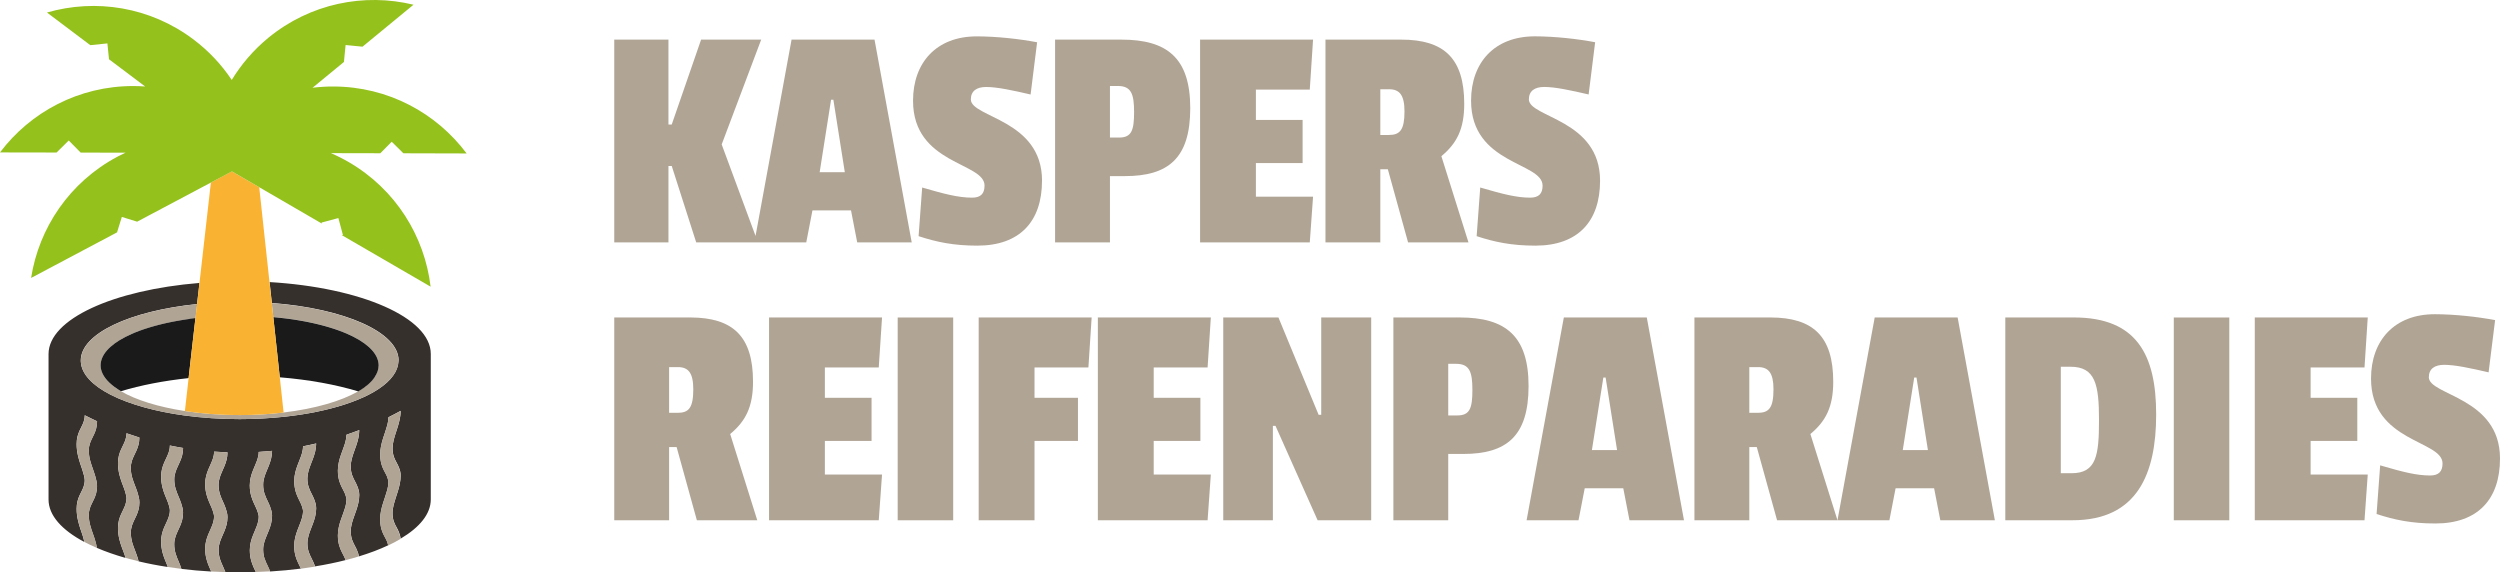 <?xml version="1.0" encoding="UTF-8"?>
<svg id="Layer_2" data-name="Layer 2" xmlns="http://www.w3.org/2000/svg" viewBox="0 0 725.14 166.01">
  <defs>
    <style>
      .cls-1 {
        fill: none;
      }

      .cls-1, .cls-2, .cls-3, .cls-4, .cls-5, .cls-6 {
        stroke-width: 0px;
      }

      .cls-2 {
        fill: #1a1a1a;
      }

      .cls-3 {
        fill: #b0a495;
      }

      .cls-4 {
        fill: #94c11c;
      }

      .cls-5 {
        fill: #f9b232;
      }

      .cls-6 {
        fill: #36302d;
      }
    </style>
  </defs>
  <g id="Layer_1-2" data-name="Layer 1">
    <g>
      <g>
        <path class="cls-1" d="M328.95,32.52c0-5.3-.85-7.58-4.74-7.58h-2.27v14.96h2.65c3.6,0,4.36-2.08,4.36-7.39Z"/>
        <path class="cls-1" d="M196.64,106.48h-2.56v13.26h2.46c3.22,0,4.55-1.42,4.55-6.82,0-4.74-1.42-6.44-4.45-6.44Z"/>
        <polygon class="cls-1" points="241.72 28.92 241.06 28.92 237.75 49.95 245.04 49.95 241.72 28.92"/>
        <path class="cls-1" d="M402.92,25.89h-2.56v13.26h2.46c3.22,0,4.55-1.42,4.55-6.82,0-4.74-1.42-6.44-4.45-6.44Z"/>
        <path class="cls-1" d="M422.34,105.53h-2.27v14.96h2.65c3.6,0,4.36-2.08,4.36-7.39s-.85-7.58-4.74-7.58Z"/>
        <polygon class="cls-1" points="465.06 109.51 461.74 130.54 469.04 130.54 465.72 109.51 465.06 109.51"/>
        <path class="cls-1" d="M509.95,106.48h-2.56v13.26h2.46c3.22,0,4.55-1.42,4.55-6.82,0-4.74-1.42-6.44-4.45-6.44Z"/>
        <path class="cls-1" d="M600.59,106.39h-2.84v30.88h3.12c7.2,0,7.96-5.59,7.96-15.44s-1.04-15.44-8.24-15.44Z"/>
        <polygon class="cls-1" points="555.23 109.51 551.91 130.54 559.2 130.54 555.89 109.51 555.23 109.51"/>
        <path class="cls-3" d="M253.66,11.49h-24.06l-10.45,56.94-9.82-26.54,11.46-30.4h-17.43l-8.52,24.63h-.95V11.49h-15.72v58.82h15.72v-22.17h.95l7.1,22.17h31.92l1.8-9.29h11.18l1.8,9.29h15.81l-10.79-58.82ZM237.75,49.94l3.31-21.02h.66l3.32,21.02h-7.29Z"/>
        <path class="cls-3" d="M302.25,52.41c0-17.81-20.65-18.28-20.65-23.58,0-2.46,1.71-3.6,4.45-3.6,3.13,0,7.58.95,12.88,2.18l1.89-15.15c-5.02-.95-11.65-1.71-17.52-1.71-11.65,0-18.47,7.58-18.47,18.66,0,18.56,20.74,17.81,20.74,24.62,0,2.37-1.14,3.5-3.6,3.5-3.98,0-7.96-1.04-14.49-2.94l-1.04,14.11c5.21,1.71,10.13,2.75,17.05,2.75,12.31,0,18.75-7.01,18.75-18.85Z"/>
        <path class="cls-3" d="M325.26,11.49h-19.23v58.82h15.92v-19.23h4.35c12.5,0,18.94-5.11,18.94-19.7s-6.72-19.89-19.98-19.89ZM324.6,39.9h-2.65v-14.96h2.27c3.88,0,4.73,2.27,4.73,7.58s-.75,7.38-4.35,7.38Z"/>
        <polygon class="cls-3" points="380.86 57.05 364.28 57.05 364.28 47.29 377.83 47.29 377.83 34.79 364.28 34.79 364.28 25.98 379.91 25.98 380.86 11.49 348.09 11.49 348.09 70.31 379.91 70.31 380.86 57.05"/>
        <path class="cls-3" d="M418.08,45.3c4.45-3.69,6.63-7.86,6.63-15.15,0-13.17-5.78-18.66-18.28-18.66h-21.97v58.82h15.91v-21.22h2.18l5.87,21.22h17.52l-7.86-25.01ZM402.83,39.15h-2.46v-13.26h2.55c3.04,0,4.46,1.7,4.46,6.44,0,5.39-1.33,6.82-4.55,6.82Z"/>
        <path class="cls-3" d="M447.44,53.83c0,2.37-1.14,3.5-3.6,3.5-3.98,0-7.96-1.04-14.49-2.94l-1.04,14.11c5.21,1.71,10.13,2.75,17.05,2.75,12.31,0,18.75-7.01,18.75-18.85,0-17.81-20.65-18.28-20.65-23.58,0-2.46,1.71-3.6,4.45-3.6,3.13,0,7.58.95,12.88,2.18l1.89-15.15c-5.02-.95-11.65-1.71-17.52-1.71-11.65,0-18.47,7.58-18.47,18.66,0,18.56,20.74,17.81,20.74,24.62Z"/>
        <path class="cls-3" d="M211.79,125.89c4.46-3.69,6.63-7.86,6.63-15.15,0-13.16-5.77-18.66-18.28-18.66h-21.97v58.82h15.91v-21.22h2.18l5.87,21.22h17.52l-7.86-25.01ZM196.55,119.74h-2.47v-13.26h2.56c3.03,0,4.45,1.7,4.45,6.44,0,5.4-1.32,6.82-4.54,6.82Z"/>
        <polygon class="cls-3" points="254.89 106.58 255.84 92.09 223.07 92.09 223.07 150.9 254.89 150.9 255.84 137.64 239.26 137.64 239.26 127.89 252.8 127.89 252.8 115.38 239.26 115.38 239.26 106.58 254.89 106.58"/>
        <rect class="cls-3" x="260.38" y="92.09" width="16.1" height="58.82"/>
        <polygon class="cls-3" points="283.87 150.9 300.07 150.9 300.07 127.89 312.67 127.89 312.67 115.38 300.07 115.38 300.07 106.58 315.7 106.58 316.64 92.09 283.87 92.09 283.87 150.9"/>
        <polygon class="cls-3" points="350.27 106.58 351.21 92.09 318.44 92.09 318.44 150.9 350.27 150.9 351.21 137.64 334.64 137.64 334.64 127.89 348.18 127.89 348.18 115.38 334.64 115.38 334.64 106.58 350.27 106.58"/>
        <polygon class="cls-3" points="383.23 120.31 382.47 120.31 370.82 92.09 354.81 92.09 354.81 150.9 369.21 150.9 369.21 123.53 369.97 123.53 382.18 150.9 397.72 150.9 397.72 92.09 383.23 92.09 383.23 120.31"/>
        <path class="cls-3" d="M423.38,92.08h-19.22v58.82h15.91v-19.23h4.36c12.5,0,18.94-5.11,18.94-19.7s-6.73-19.89-19.99-19.89ZM422.72,120.5h-2.65v-14.97h2.27c3.89,0,4.74,2.28,4.74,7.58s-.76,7.39-4.36,7.39Z"/>
        <path class="cls-3" d="M477.66,92.08h-24.06l-10.8,58.82h15.06l1.8-9.28h11.18l1.8,9.28h15.81l-10.79-58.82ZM461.74,130.54l3.32-21.03h.66l3.32,21.03h-7.3Z"/>
        <path class="cls-3" d="M525.11,125.89c4.45-3.69,6.63-7.86,6.63-15.15,0-13.16-5.78-18.66-18.28-18.66h-21.98v58.82h15.92v-21.22h2.17l5.88,21.22h17.52l-7.86-25.01ZM509.86,119.74h-2.46v-13.26h2.55c3.03,0,4.46,1.7,4.46,6.44,0,5.4-1.33,6.82-4.55,6.82Z"/>
        <path class="cls-3" d="M567.82,92.08h-24.05l-10.8,58.82h15.06l1.8-9.28h11.17l1.8,9.28h15.82l-10.8-58.82ZM551.91,130.54l3.32-21.03h.66l3.31,21.03h-7.29Z"/>
        <path class="cls-3" d="M601.54,92.08h-19.89v58.82h19.51c18.76,0,24.25-13.45,24.25-30.69s-5.59-28.13-23.87-28.13ZM600.88,137.26h-3.13v-30.88h2.84c7.2,0,8.24,5.21,8.24,15.44s-.75,15.44-7.95,15.44Z"/>
        <rect class="cls-3" x="630.52" y="92.09" width="16.1" height="58.82"/>
        <polygon class="cls-3" points="685.84 106.58 686.78 92.09 654.01 92.09 654.01 150.9 685.84 150.9 686.78 137.64 670.21 137.64 670.21 127.89 683.75 127.89 683.75 115.38 670.21 115.38 670.21 106.58 685.84 106.58"/>
        <path class="cls-3" d="M704.5,109.42c0-2.46,1.71-3.6,4.45-3.6,3.13,0,7.58.95,12.88,2.18l1.89-15.15c-5.02-.95-11.65-1.71-17.52-1.71-11.65,0-18.47,7.58-18.47,18.66,0,18.56,20.74,17.81,20.74,24.62,0,2.37-1.14,3.5-3.6,3.5-3.98,0-7.96-1.04-14.49-2.94l-1.04,14.11c5.21,1.71,10.13,2.75,17.05,2.75,12.31,0,18.75-7.01,18.75-18.85,0-17.81-20.65-18.28-20.65-23.58Z"/>
      </g>
      <g>
        <path class="cls-1" d="M115.57,104.96h0c-.04.67-.19,1.34-.44,1.99.25-.65.4-1.32.44-1.99Z"/>
        <path class="cls-1" d="M29.3,106.99c.37,1.89,1.77,3.67,3.97,5.29-2.21-1.62-3.6-3.4-3.97-5.29Z"/>
        <path class="cls-1" d="M79.27,91.96h0s.07,0,.11.01c-.04,0-.07,0-.11-.01Z"/>
        <path class="cls-1" d="M53.64,119.23l1.08-9.54c-7.24.76-13.89,2.06-19.62,3.8,4.34,2.54,10.82,4.56,18.54,5.74Z"/>
        <path class="cls-1" d="M56.7,92.29h0c-.25.03-.51.06-.76.09.25-.03.51-.06.76-.09Z"/>
        <path class="cls-1" d="M42.01,118.21c3.48.96,7.34,1.74,11.48,2.31h0c-4.14-.57-8-1.35-11.48-2.31Z"/>
        <path class="cls-1" d="M82.4,120.9c6.56-.7,12.53-1.93,17.53-3.55-5,1.62-10.96,2.84-17.53,3.55h0Z"/>
        <path class="cls-1" d="M81.16,109.4l1.11,10.26c9.09-1.08,16.74-3.29,21.66-6.17-6.55-1.98-14.3-3.4-22.77-4.09Z"/>
        <path class="cls-6" d="M115.59,104.58c0,.13-.01.25-.02.38h0c-.04.67-.19,1.34-.44,1.99-1.05,2.78-3.92,5.35-8.17,7.53-2.05,1.05-4.42,2.01-7.04,2.86-5,1.62-10.96,2.85-17.53,3.55-4.09.44-8.41.68-12.88.68-5.64,0-11.03-.38-16.03-1.06-4.14-.57-8-1.35-11.48-2.31-3.81-1.05-7.18-2.3-9.96-3.73-5.24-2.69-8.39-5.98-8.6-9.52h0s0,0,0,0h0c0-.13-.02-.25-.02-.38,0-7.81,14.28-14.39,33.73-16.38l.7-6.12c-25.01,2.04-43.77,10.5-43.77,20.63v2.25h0v39.95c0,4.58,3.85,8.84,10.38,12.3-.04-.19-.09-.38-.13-.57-.1-.48-.26-.98-.44-1.54-.37-1.12-.9-2.49-1.26-4.09-.25-1.06-.41-2.21-.41-3.42,0-1.65.39-2.85.83-3.83.45-.98.93-1.78,1.21-2.64.19-.57.31-1.16.31-1.86h0c0-.47-.14-.95-.24-1.42-.11-.47-.26-.98-.45-1.54-.37-1.12-.89-2.49-1.26-4.08-.24-1.06-.41-2.21-.4-3.42,0-1.65.39-2.85.83-3.83.45-.98.93-1.78,1.21-2.64.19-.57.31-1.16.31-1.87,1.19.61,2.38,1.19,3.58,1.75,0,1.58-.41,2.75-.86,3.73-.45.98-.93,1.79-1.22,2.7-.2.6-.32,1.24-.32,2.02,0,1.06.15,1.99.38,2.87.23.89.54,1.75.86,2.67.22.61.44,1.26.63,1.93.25.9.52,1.9.52,2.87,0,0,0,0,0,0h0c0,1.58-.41,2.75-.86,3.72-.45.98-.93,1.79-1.22,2.7-.2.6-.31,1.25-.31,2.03,0,1.06.15,1.98.39,2.87.22.88.54,1.75.86,2.67.22.62.44,1.25.63,1.93.18.63.36,1.31.46,2,2.5,1.08,5.29,2.05,8.32,2.92-.1-.44-.26-.9-.45-1.42-.39-1.07-.94-2.36-1.32-3.9-.25-1.02-.42-2.15-.42-3.36,0-1.65.41-2.9.88-3.95.47-1.05.97-1.92,1.27-2.82.2-.6.32-1.21.32-1.91h0s0,0,0,0c0-.46-.15-.92-.26-1.38-.11-.46-.27-.94-.47-1.48-.39-1.07-.94-2.36-1.32-3.9-.25-1.02-.43-2.15-.42-3.36,0-1.65.41-2.9.88-3.95.47-1.05.97-1.91,1.27-2.81.2-.6.32-1.21.32-1.92,1.24.44,2.49.85,3.74,1.24,0,1.58-.43,2.81-.89,3.85-.47,1.04-.97,1.92-1.27,2.87-.2.63-.33,1.29-.33,2.07,0,1.06.16,1.96.4,2.82.24.85.56,1.67.9,2.55.22.58.46,1.19.66,1.84.26.86.54,1.83.54,2.81,0,0,0,0,0,0,0,1.58-.43,2.8-.89,3.84-.47,1.04-.97,1.93-1.27,2.87-.2.63-.33,1.29-.33,2.07,0,1.06.16,1.96.39,2.82.24.86.57,1.68.9,2.55.22.58.46,1.19.66,1.84.11.36.22.73.31,1.11,2.68.64,5.5,1.19,8.47,1.64-.04-.13-.1-.27-.15-.42-.4-1.02-.97-2.23-1.37-3.71-.26-.99-.43-2.1-.43-3.31,0-1.65.43-2.96.9-4.07.48-1.11,1-2.05,1.3-2.99.21-.62.34-1.25.34-1.95h0s0,0,0,0c0-.46-.15-.9-.26-1.34-.11-.44-.28-.9-.48-1.41-.4-1.01-.97-2.23-1.36-3.72-.26-.99-.44-2.09-.44-3.3,0-1.65.42-2.96.9-4.07.48-1.11,1-2.05,1.31-2.99.21-.63.33-1.25.33-1.96,1.28.27,2.56.51,3.84.72,0,1.58-.43,2.87-.92,3.97-.48,1.11-.99,2.06-1.3,3.05-.21.66-.34,1.33-.34,2.11,0,1.06.17,1.94.41,2.76.25.82.57,1.59.92,2.42.23.55.47,1.13.67,1.75.27.82.55,1.75.55,2.72,0,0,0,0,0,0h0c0,1.59-.43,2.87-.92,3.97-.48,1.11-1,2.06-1.3,3.05-.21.66-.34,1.33-.34,2.11,0,1.07.17,1.94.41,2.76.25.83.57,1.6.93,2.42.23.55.47,1.13.67,1.75.02.08.05.15.07.23,2.8.34,5.68.6,8.65.76-.4-.93-.93-2.01-1.31-3.37-.27-.95-.45-2.03-.45-3.24,0-1.65.43-3.01.92-4.19.49-1.18,1.02-2.19,1.32-3.17.21-.65.34-1.3.34-2h0s0,0,0,0c0-.46-.15-.88-.27-1.31-.11-.43-.28-.86-.49-1.35-.41-.96-.98-2.1-1.38-3.53-.27-.95-.45-2.03-.44-3.24,0-1.65.43-3.02.92-4.2.49-1.18,1.01-2.18,1.33-3.17.21-.66.34-1.3.34-2.01,1.29.09,2.59.16,3.89.21,0,1.58-.44,2.92-.93,4.09-.49,1.17-1,2.19-1.32,3.22-.21.69-.34,1.38-.34,2.16,0,1.06.17,1.92.41,2.71.24.79.58,1.52.94,2.3.23.52.47,1.07.68,1.66.27.79.56,1.68.56,2.66,0,0,0,0,0,0,0,1.58-.44,2.92-.92,4.09-.48,1.17-1,2.19-1.32,3.22-.21.69-.34,1.38-.34,2.16,0,1.06.17,1.91.41,2.71.25.79.58,1.52.94,2.3.2.47.41.95.61,1.46,1.37.04,2.76.06,4.16.06,1.58,0,3.13-.03,4.67-.08-.41-.86-.92-1.87-1.3-3.15-.27-.92-.45-1.97-.45-3.18,0-1.65.43-3.08.93-4.32.48-1.25,1.01-2.32,1.32-3.34.21-.68.34-1.34.34-2.05h0s0-.01,0-.01c0-.45-.15-.85-.27-1.26-.12-.41-.28-.83-.49-1.28-.41-.91-.98-1.97-1.39-3.35-.27-.92-.45-1.97-.45-3.18,0-1.65.43-3.08.92-4.32.49-1.24,1.01-2.32,1.33-3.34.21-.68.34-1.34.34-2.05,1.3-.08,2.59-.18,3.88-.31,0,1.58-.44,2.98-.92,4.22-.49,1.24-1,2.33-1.32,3.4-.21.72-.34,1.43-.34,2.2,0,1.06.17,1.9.41,2.65.25.76.58,1.44.93,2.18.23.49.48,1,.68,1.57.27.76.55,1.61.56,2.59,0,0,0,0,0,0h0c0,1.58-.44,2.98-.92,4.21-.49,1.24-1,2.33-1.32,3.4-.22.71-.34,1.42-.34,2.2,0,1.07.17,1.9.41,2.66.25.76.58,1.44.93,2.17.22.48.46.97.67,1.53,3.07-.19,6.05-.47,8.94-.84-.04-.1-.09-.2-.14-.3-.4-.85-.97-1.84-1.37-3.17-.27-.88-.44-1.91-.44-3.13,0-1.65.43-3.13.91-4.44.48-1.31,1-2.45,1.31-3.53.21-.71.34-1.38.34-2.09,0,0,0,0,0,0,0-.46-.15-.84-.26-1.24-.11-.4-.28-.79-.48-1.22-.4-.85-.97-1.84-1.37-3.16-.26-.88-.44-1.91-.44-3.13,0-1.65.43-3.13.91-4.44.48-1.31,1-2.45,1.31-3.52.21-.71.33-1.39.33-2.1,1.28-.25,2.55-.52,3.82-.83,0,1.58-.43,3.04-.91,4.34-.48,1.3-.99,2.46-1.3,3.57-.21.75-.33,1.47-.34,2.25,0,1.06.16,1.87.41,2.6.24.73.57,1.36.92,2.05.23.46.47.94.67,1.48.27.72.55,1.53.55,2.51,0,0,0,0,0,0h0c0,1.58-.43,3.04-.9,4.33-.48,1.3-.99,2.46-1.3,3.57-.21.74-.34,1.47-.34,2.25,0,1.07.16,1.88.41,2.6.24.72.57,1.36.92,2.05.23.46.47.94.67,1.48.07.19.14.38.21.58,3.11-.5,6.07-1.11,8.85-1.82-.11-.37-.27-.73-.46-1.12-.39-.8-.95-1.71-1.34-2.99-.26-.84-.43-1.85-.43-3.06,0-1.65.42-3.2.89-4.56.47-1.37.97-2.59,1.28-3.69.2-.74.32-1.43.33-2.14,0,0,0,0,0,0,0-.46-.15-.82-.26-1.2-.11-.38-.27-.75-.47-1.15-.39-.8-.95-1.71-1.34-2.98-.26-.85-.43-1.85-.43-3.07,0-1.65.42-3.19.89-4.56.47-1.37.98-2.59,1.28-3.7.2-.74.32-1.43.33-2.14,1.24-.42,2.48-.87,3.71-1.34,0,1.58-.42,3.1-.88,4.46-.46,1.37-.96,2.59-1.26,3.75-.2.77-.33,1.52-.33,2.3,0,1.06.16,1.85.4,2.54.24.69.56,1.29.89,1.93.22.43.46.88.65,1.39.26.68.53,1.46.53,2.44,0,0,0,0,0,0h0c0,1.58-.42,3.1-.88,4.45-.46,1.37-.96,2.59-1.26,3.75-.2.77-.32,1.51-.33,2.29,0,1.07.16,1.85.4,2.54s.55,1.29.9,1.93c.22.43.46.88.64,1.39.17.43.34.91.43,1.46,3.13-.95,5.98-2.03,8.49-3.22-.04-.25-.13-.47-.19-.69-.1-.36-.26-.71-.45-1.09-.38-.74-.91-1.58-1.28-2.8-.25-.81-.41-1.79-.41-3.01,0-1.65.4-3.25.85-4.69.45-1.44.93-2.72,1.23-3.87.2-.77.31-1.47.31-2.18h0c0-.46-.14-.8-.24-1.17-.1-.37-.26-.72-.45-1.09-.37-.74-.91-1.58-1.28-2.8-.25-.81-.41-1.79-.41-3.01,0-1.65.4-3.25.85-4.68.45-1.44.94-2.72,1.23-3.87.2-.77.31-1.48.31-2.19,1.19-.59,2.37-1.21,3.55-1.86,0,1.58-.4,3.16-.84,4.59-.44,1.43-.92,2.72-1.2,3.92-.19.8-.31,1.56-.31,2.34,0,1.06.16,1.83.38,2.49.23.66.53,1.21.85,1.8.21.4.43.81.62,1.3.25.65.51,1.38.5,2.36,0,0,0,0,0,0,0,1.58-.39,3.15-.83,4.57-.44,1.43-.92,2.73-1.21,3.92-.19.8-.32,1.56-.32,2.34,0,1.06.15,1.83.38,2.49.23.66.53,1.21.86,1.8.22.4.43.81.62,1.3.21.53.42,1.12.48,1.86,5.54-3.28,8.75-7.19,8.75-11.38v-39.94h0v-2.26c0-10.53-20.26-19.26-46.75-20.84l.66,6.06c20.98,1.59,36.76,8.44,36.76,16.66Z"/>
        <path class="cls-3" d="M23.43,104.58c0,.13.01.25.02.38h0s0,0,0,0h0c.21,3.55,3.36,6.83,8.6,9.52,2.78,1.43,6.15,2.68,9.96,3.73,3.48.96,7.34,1.74,11.48,2.3,4.99.68,10.39,1.06,16.02,1.06,4.48,0,8.79-.24,12.88-.68,6.56-.7,12.53-1.93,17.53-3.55,2.63-.85,5-1.81,7.04-2.86,4.24-2.18,7.11-4.75,8.17-7.53.25-.65.4-1.32.44-1.99,0-.13.02-.25.02-.38,0-8.22-15.78-15.07-36.76-16.66l.44,4.05s.07,0,.11.01c.3.03.59.06.88.09.33.03.66.06.99.1.3.03.6.07.9.1.31.04.63.07.93.11.3.04.6.08.9.12.3.04.59.08.89.12.31.05.61.09.91.14.28.04.56.09.84.14.31.05.61.1.91.16.26.05.53.09.79.14.31.06.62.12.92.18.24.05.48.1.72.15.31.07.62.13.93.2.22.05.44.1.66.15.32.07.63.15.94.23.2.05.4.1.6.15.32.08.64.17.95.25.18.05.35.1.52.15.32.09.65.19.96.28.15.05.3.09.45.14.33.1.66.21.98.31.12.04.24.08.36.12.34.12.67.23,1,.35.09.03.17.07.26.1.35.13.7.26,1.04.4.05.02.1.04.15.06.37.15.73.3,1.08.46h0c5.06,2.24,8.28,5.02,8.87,8.07.03.15.05.29.07.44.02.19.04.37.04.56,0,0,0,0,0,0,0,1.19-.42,2.33-1.17,3.44-1,1.46-2.6,2.84-4.73,4.09-4.91,2.87-12.57,5.08-21.66,6.17-4.01.48-8.29.74-12.75.74-5.64,0-11-.42-15.88-1.17-7.72-1.18-14.2-3.2-18.54-5.74-.3-.17-.56-.35-.84-.53-.35-.22-.68-.45-.99-.68-2.21-1.62-3.6-3.4-3.97-5.29-.07-.34-.1-.68-.1-1.02,0-.19.02-.38.04-.57.02-.15.04-.29.07-.44h0c.59-3.05,3.81-5.83,8.87-8.06,0,0,0,0,0,0,.35-.16.72-.31,1.09-.46.05-.02.1-.04.14-.06.34-.14.69-.27,1.04-.4.09-.03.18-.07.27-.1.33-.12.66-.24,1-.35.12-.04.24-.08.36-.12.32-.11.65-.21.98-.31.15-.05.3-.09.45-.14.32-.1.64-.19.97-.28.17-.05.34-.1.52-.15.31-.09.63-.17.95-.25.2-.05.4-.1.59-.15.31-.08.62-.15.94-.23.22-.05.44-.1.66-.15.31-.07.62-.14.94-.2.24-.05.48-.1.72-.15.31-.06.61-.12.92-.18.26-.05.52-.1.79-.14.3-.05.6-.11.91-.16.28-.05.56-.09.84-.14.3-.05.6-.1.91-.14.29-.04.59-.08.89-.12.3-.04.6-.08.9-.12.25-.03.51-.06.76-.09l.47-4.09c-19.45,1.99-33.73,8.57-33.73,16.38Z"/>
        <path class="cls-2" d="M108.66,109.4c.75-1.1,1.17-2.25,1.17-3.44,0,0,0,0,0,0,0-.19-.02-.38-.04-.56-.02-.15-.04-.3-.07-.44-.59-3.04-3.81-5.83-8.87-8.06h0c-.35-.16-.72-.31-1.08-.46-.05-.02-.1-.04-.15-.06-.34-.14-.69-.27-1.04-.4-.09-.03-.17-.07-.26-.1-.33-.12-.66-.24-1-.35-.12-.04-.24-.08-.36-.12-.32-.11-.65-.21-.98-.31-.15-.05-.3-.09-.45-.14-.32-.1-.64-.19-.96-.28-.17-.05-.35-.1-.52-.15-.31-.09-.63-.17-.95-.25-.2-.05-.4-.1-.6-.15-.31-.08-.62-.15-.94-.23-.22-.05-.44-.1-.66-.15-.31-.07-.62-.14-.93-.2-.24-.05-.48-.1-.72-.15-.31-.06-.61-.12-.92-.18-.26-.05-.52-.1-.79-.14-.3-.05-.6-.11-.91-.16-.28-.05-.56-.09-.84-.14-.3-.05-.6-.1-.91-.14-.29-.04-.59-.08-.89-.12-.3-.04-.6-.08-.9-.12-.31-.04-.62-.08-.93-.11-.3-.04-.6-.07-.9-.1-.33-.04-.66-.07-.99-.1-.29-.03-.59-.06-.88-.09-.04,0-.07,0-.11,0l1.88,17.44c8.47.69,16.22,2.11,22.77,4.09,2.14-1.25,3.73-2.63,4.73-4.09Z"/>
        <path class="cls-2" d="M55.04,92.5c-.3.04-.59.08-.89.12-.31.05-.61.09-.91.14-.28.04-.56.09-.84.14-.31.05-.61.1-.91.16-.26.05-.53.09-.79.14-.31.06-.62.12-.92.18-.24.05-.48.1-.72.15-.31.07-.63.13-.94.2-.22.05-.44.1-.66.15-.32.07-.63.15-.94.23-.2.05-.4.1-.59.15-.32.08-.64.17-.95.25-.17.05-.35.1-.52.15-.33.09-.65.19-.97.28-.15.05-.3.09-.45.14-.33.1-.66.21-.98.31-.12.04-.24.08-.36.12-.34.12-.67.23-1,.35-.09.03-.18.07-.27.1-.35.13-.7.26-1.04.4-.05.02-.1.04-.14.06-.37.15-.73.3-1.09.46,0,0,0,0,0,0-5.06,2.23-8.28,5.02-8.87,8.06h0c-.03.15-.05.29-.07.44-.02.19-.04.38-.04.57,0,.34.03.69.1,1.02.37,1.89,1.77,3.67,3.97,5.29.32.23.65.46.99.68.28.18.54.36.84.53,5.73-1.73,12.38-3.03,19.62-3.8l1.98-17.41c-.25.03-.51.06-.76.09-.3.04-.6.08-.9.12Z"/>
        <path class="cls-5" d="M69.52,121.58c-5.64,0-11.03-.38-16.02-1.06h0c4.99.68,10.39,1.06,16.03,1.06,4.47,0,8.79-.24,12.88-.68h0c-4.09.44-8.41.68-12.88.68Z"/>
        <path class="cls-5" d="M61.17,52.95l-3.31,29.12-.7,6.12-.47,4.09h0s-1.98,17.41-1.98,17.41l-1.08,9.54c4.87.75,10.24,1.17,15.88,1.17,4.46,0,8.74-.26,12.75-.74l-1.11-10.26-1.88-17.44h0s-.44-4.05-.44-4.05l-.66-6.06-2.98-27.54-7.93-4.6-6.11,3.24Z"/>
        <path class="cls-4" d="M124.9,83.15l-25.73-14.93.29-.08-1.31-4.89-4.88,1.31.07.28-18.14-10.53-7.92-4.59-6.11,3.23-21.39,11.35-4.44-1.38-1.39,4.48-24.93,13.22c2.28-14.5,11.13-27.79,25.1-35.2.76-.4,1.52-.77,2.29-1.13l-13.01-.03-3.46-3.51-3.53,3.49-16.41-.03c8.84-11.72,22.9-19.29,38.71-19.25,1.14,0,2.27.05,3.4.13l-10.49-7.9-.47-4.6-4.96.51L13.62,3.63C27.73-.44,43.51,1.94,56.14,11.46c4.46,3.36,8.15,7.34,11.08,11.73,2.75-4.51,6.27-8.65,10.57-12.19C90.01.96,105.67-2.09,119.94,1.37l-14.79,12.17-4.91-.48-.48,4.91-9.1,7.48c1.98-.24,4.01-.37,6.06-.36,15.81.03,29.83,7.66,38.63,19.42l-18.34-.05-3.39-3.35-3.3,3.34-14.33-.03c1.75.75,3.48,1.62,5.17,2.6,13.67,7.94,22,21.55,23.74,36.13Z"/>
        <path class="cls-3" d="M27.02,154.98c-.32-.93-.64-1.79-.86-2.67-.23-.89-.39-1.82-.39-2.87,0-.78.12-1.42.31-2.03.29-.9.77-1.72,1.22-2.7.45-.97.86-2.14.86-3.71h0s0,0,0,0c0-.98-.27-1.97-.52-2.87-.19-.68-.41-1.32-.63-1.93-.33-.92-.64-1.78-.86-2.67-.23-.89-.38-1.81-.38-2.87,0-.78.12-1.42.32-2.02.29-.91.77-1.72,1.22-2.7.44-.98.86-2.14.86-3.73-1.2-.56-2.4-1.14-3.58-1.75,0,.71-.12,1.3-.31,1.87-.28.86-.76,1.65-1.21,2.64-.45.98-.84,2.18-.83,3.83,0,1.21.16,2.36.4,3.42.37,1.59.89,2.96,1.26,4.08.19.56.34,1.07.45,1.54.1.47.24.95.24,1.41h0c0,.72-.12,1.31-.31,1.87-.29.85-.76,1.65-1.21,2.64-.44.99-.83,2.18-.83,3.83,0,1.21.16,2.36.41,3.42.36,1.59.89,2.96,1.26,4.09.18.56.34,1.07.44,1.54.04.19.09.38.13.57,1.14.6,2.35,1.18,3.64,1.72-.09-.69-.28-1.37-.46-2-.19-.68-.41-1.32-.63-1.93Z"/>
        <path class="cls-3" d="M39.24,159.87c-.34-.88-.67-1.7-.9-2.55-.23-.85-.39-1.76-.39-2.82,0-.78.13-1.44.33-2.07.3-.95.8-1.83,1.27-2.87.46-1.04.9-2.26.89-3.84,0,0,0,0,0,0,0-.98-.28-1.94-.54-2.81-.2-.65-.43-1.26-.66-1.84-.34-.88-.67-1.69-.9-2.55-.24-.86-.4-1.76-.4-2.82,0-.78.13-1.43.33-2.07.3-.95.8-1.83,1.27-2.87.47-1.04.9-2.27.89-3.85-1.25-.39-2.5-.8-3.74-1.24,0,.71-.12,1.32-.32,1.92-.3.9-.8,1.77-1.27,2.81-.46,1.05-.87,2.3-.88,3.95,0,1.21.17,2.34.42,3.36.38,1.54.93,2.83,1.32,3.9.2.54.36,1.02.47,1.48.11.46.26.92.26,1.38,0,0,0,0,0,0h0c0,.7-.13,1.31-.32,1.91-.3.9-.8,1.77-1.27,2.82-.46,1.04-.88,2.3-.88,3.95,0,1.21.17,2.34.42,3.36.39,1.54.93,2.83,1.32,3.9.19.51.34.97.45,1.42,1.23.34,2.49.67,3.78.98-.09-.39-.2-.76-.31-1.11-.2-.64-.43-1.25-.66-1.84Z"/>
        <path class="cls-3" d="M51.88,163.03c-.35-.83-.68-1.6-.93-2.42-.25-.82-.41-1.7-.41-2.76,0-.78.13-1.45.34-2.11.31-.99.82-1.94,1.3-3.05.48-1.11.92-2.38.92-3.96h0s0-.01,0-.01c0-.97-.28-1.9-.55-2.72-.2-.62-.44-1.2-.67-1.75-.35-.83-.68-1.6-.92-2.42-.24-.82-.41-1.7-.41-2.76,0-.78.13-1.45.34-2.11.31-.99.82-1.94,1.3-3.05.48-1.11.92-2.39.92-3.97-1.28-.21-2.56-.46-3.84-.72,0,.71-.13,1.34-.33,1.96-.31.94-.82,1.88-1.31,2.99-.48,1.11-.9,2.42-.9,4.07,0,1.21.17,2.31.44,3.3.39,1.49.96,2.7,1.36,3.72.2.51.37.97.48,1.41.11.44.26.88.26,1.34,0,0,0,0,0,0h0c0,.7-.13,1.33-.34,1.95-.31.95-.82,1.88-1.3,2.99-.48,1.11-.9,2.42-.9,4.07,0,1.21.18,2.32.43,3.31.4,1.49.97,2.7,1.37,3.71.06.15.11.29.15.42h0c1.29.2,2.6.39,3.94.55-.02-.08-.05-.15-.07-.23-.2-.62-.44-1.2-.67-1.75Z"/>
        <path class="cls-3" d="M63.81,162.18c-.25-.79-.41-1.65-.41-2.71,0-.78.13-1.47.34-2.16.32-1.04.83-2.05,1.32-3.22.48-1.17.92-2.51.92-4.09,0,0,0,0,0,0,0-.98-.29-1.87-.56-2.66-.21-.59-.45-1.14-.68-1.66-.35-.78-.69-1.51-.94-2.3-.25-.79-.41-1.65-.41-2.71,0-.78.13-1.47.34-2.16.32-1.03.83-2.05,1.32-3.22.48-1.17.93-2.51.93-4.09-1.3-.04-2.59-.11-3.89-.21,0,.71-.13,1.35-.34,2.01-.31.98-.84,1.99-1.33,3.17-.49,1.18-.92,2.54-.92,4.2,0,1.21.18,2.29.44,3.24.4,1.43.98,2.57,1.38,3.53.21.48.37.92.49,1.35.12.43.27.85.27,1.31,0,0,0,0,0,0h0c0,.7-.13,1.35-.34,2-.31.98-.83,1.98-1.32,3.17-.48,1.18-.92,2.54-.92,4.19,0,1.22.18,2.29.45,3.24.38,1.36.91,2.45,1.31,3.37,1.35.08,2.71.13,4.09.17-.2-.52-.41-.99-.61-1.46-.36-.78-.69-1.51-.94-2.3Z"/>
        <path class="cls-3" d="M76.75,162.04c-.25-.76-.41-1.59-.41-2.66,0-.78.13-1.49.34-2.2.32-1.07.83-2.16,1.32-3.4.48-1.23.92-2.63.92-4.2h0s0,0,0,0c0-.98-.28-1.83-.56-2.59-.2-.57-.45-1.08-.68-1.57-.35-.74-.69-1.42-.93-2.18-.25-.76-.41-1.59-.41-2.65,0-.78.13-1.49.34-2.2.32-1.07.83-2.16,1.32-3.4.48-1.23.92-2.64.92-4.22-1.29.13-2.59.23-3.88.31,0,.71-.13,1.37-.34,2.05-.31,1.02-.84,2.1-1.33,3.34-.49,1.24-.93,2.67-.92,4.32,0,1.21.18,2.27.45,3.18.4,1.38.98,2.44,1.39,3.35.2.45.37.87.49,1.28.11.41.26.81.27,1.26,0,0,0,0,0,0h0c0,.72-.13,1.38-.34,2.06-.32,1.02-.84,2.1-1.32,3.34-.49,1.24-.93,2.66-.93,4.32,0,1.21.18,2.26.45,3.18.37,1.28.89,2.29,1.3,3.15,1.4-.04,2.79-.11,4.16-.19-.2-.55-.44-1.05-.67-1.53-.35-.74-.69-1.42-.93-2.17Z"/>
        <path class="cls-3" d="M90.5,162.24c-.35-.69-.68-1.33-.92-2.05-.25-.72-.41-1.53-.41-2.6,0-.78.13-1.51.34-2.25.31-1.11.82-2.27,1.3-3.57.48-1.29.91-2.75.9-4.32h0s0,0,0,0c0-.98-.28-1.79-.55-2.51-.2-.54-.44-1.02-.67-1.48-.35-.69-.68-1.33-.92-2.05-.24-.72-.4-1.54-.41-2.6,0-.78.13-1.5.34-2.25.31-1.11.82-2.27,1.3-3.57.48-1.3.91-2.76.91-4.34-1.27.3-2.55.58-3.82.83,0,.71-.13,1.39-.33,2.1-.31,1.07-.83,2.21-1.31,3.52-.48,1.31-.91,2.79-.91,4.44,0,1.21.18,2.24.44,3.13.4,1.33.97,2.31,1.37,3.16.2.43.37.82.48,1.22.11.4.26.78.26,1.24,0,0,0,0,0,0,0,.71-.13,1.38-.34,2.09-.31,1.07-.83,2.21-1.31,3.53-.48,1.3-.91,2.79-.91,4.44,0,1.21.18,2.24.44,3.13.4,1.32.97,2.31,1.37,3.17.05.11.1.2.14.3,1.39-.18,2.75-.38,4.09-.6-.07-.2-.14-.39-.21-.58-.2-.54-.43-1.02-.67-1.48Z"/>
        <path class="cls-3" d="M103.03,158.54c-.34-.64-.66-1.23-.9-1.93s-.39-1.48-.4-2.54c0-.78.13-1.52.33-2.29.3-1.16.8-2.38,1.26-3.75.46-1.35.88-2.87.88-4.45h0s0,0,0,0c0-.98-.27-1.75-.53-2.44-.19-.51-.43-.96-.65-1.39-.34-.64-.66-1.24-.89-1.93-.24-.69-.4-1.48-.4-2.54,0-.78.12-1.52.33-2.3.3-1.16.79-2.38,1.26-3.75.46-1.36.88-2.88.88-4.46-1.23.47-2.47.92-3.71,1.34,0,.71-.12,1.4-.33,2.14-.3,1.11-.81,2.32-1.28,3.7-.47,1.37-.89,2.91-.89,4.56,0,1.21.17,2.22.43,3.07.39,1.27.95,2.18,1.34,2.98.2.4.36.77.47,1.15.11.38.26.74.26,1.2,0,0,0,0,0,0,0,.71-.13,1.39-.33,2.14-.3,1.11-.81,2.32-1.28,3.69-.47,1.37-.89,2.91-.89,4.56,0,1.21.17,2.22.43,3.06.39,1.28.95,2.19,1.34,2.99.2.39.35.75.46,1.12,1.34-.34,2.64-.7,3.88-1.09-.09-.55-.27-1.02-.43-1.46-.19-.52-.43-.97-.64-1.39Z"/>
        <path class="cls-3" d="M115.08,153.13c-.32-.6-.62-1.14-.86-1.8-.22-.66-.38-1.43-.38-2.49,0-.79.13-1.54.32-2.34.29-1.2.76-2.49,1.21-3.92.44-1.43.83-3,.83-4.57,0,0,0,0,0,0,0-.98-.26-1.72-.5-2.36-.18-.49-.4-.9-.62-1.3-.32-.59-.63-1.14-.85-1.8-.22-.66-.38-1.43-.38-2.49,0-.78.12-1.54.31-2.34.29-1.2.76-2.49,1.2-3.92.44-1.43.84-3,.84-4.59-1.17.64-2.36,1.26-3.55,1.86,0,.71-.12,1.42-.31,2.19-.29,1.15-.77,2.43-1.23,3.87-.45,1.43-.86,3.03-.85,4.68,0,1.21.17,2.2.41,3.01.37,1.22.91,2.05,1.28,2.8.19.37.35.72.45,1.09.1.36.24.7.24,1.16h0c0,.71-.11,1.42-.31,2.19-.29,1.15-.78,2.43-1.23,3.87-.46,1.44-.86,3.03-.85,4.69,0,1.21.17,2.19.41,3.01.37,1.22.9,2.05,1.28,2.8.19.37.35.72.45,1.09.06.22.15.45.19.69,1.28-.6,2.48-1.23,3.58-1.89-.06-.74-.27-1.32-.48-1.86-.18-.48-.4-.9-.62-1.3Z"/>
      </g>
    </g>
  </g>
</svg>